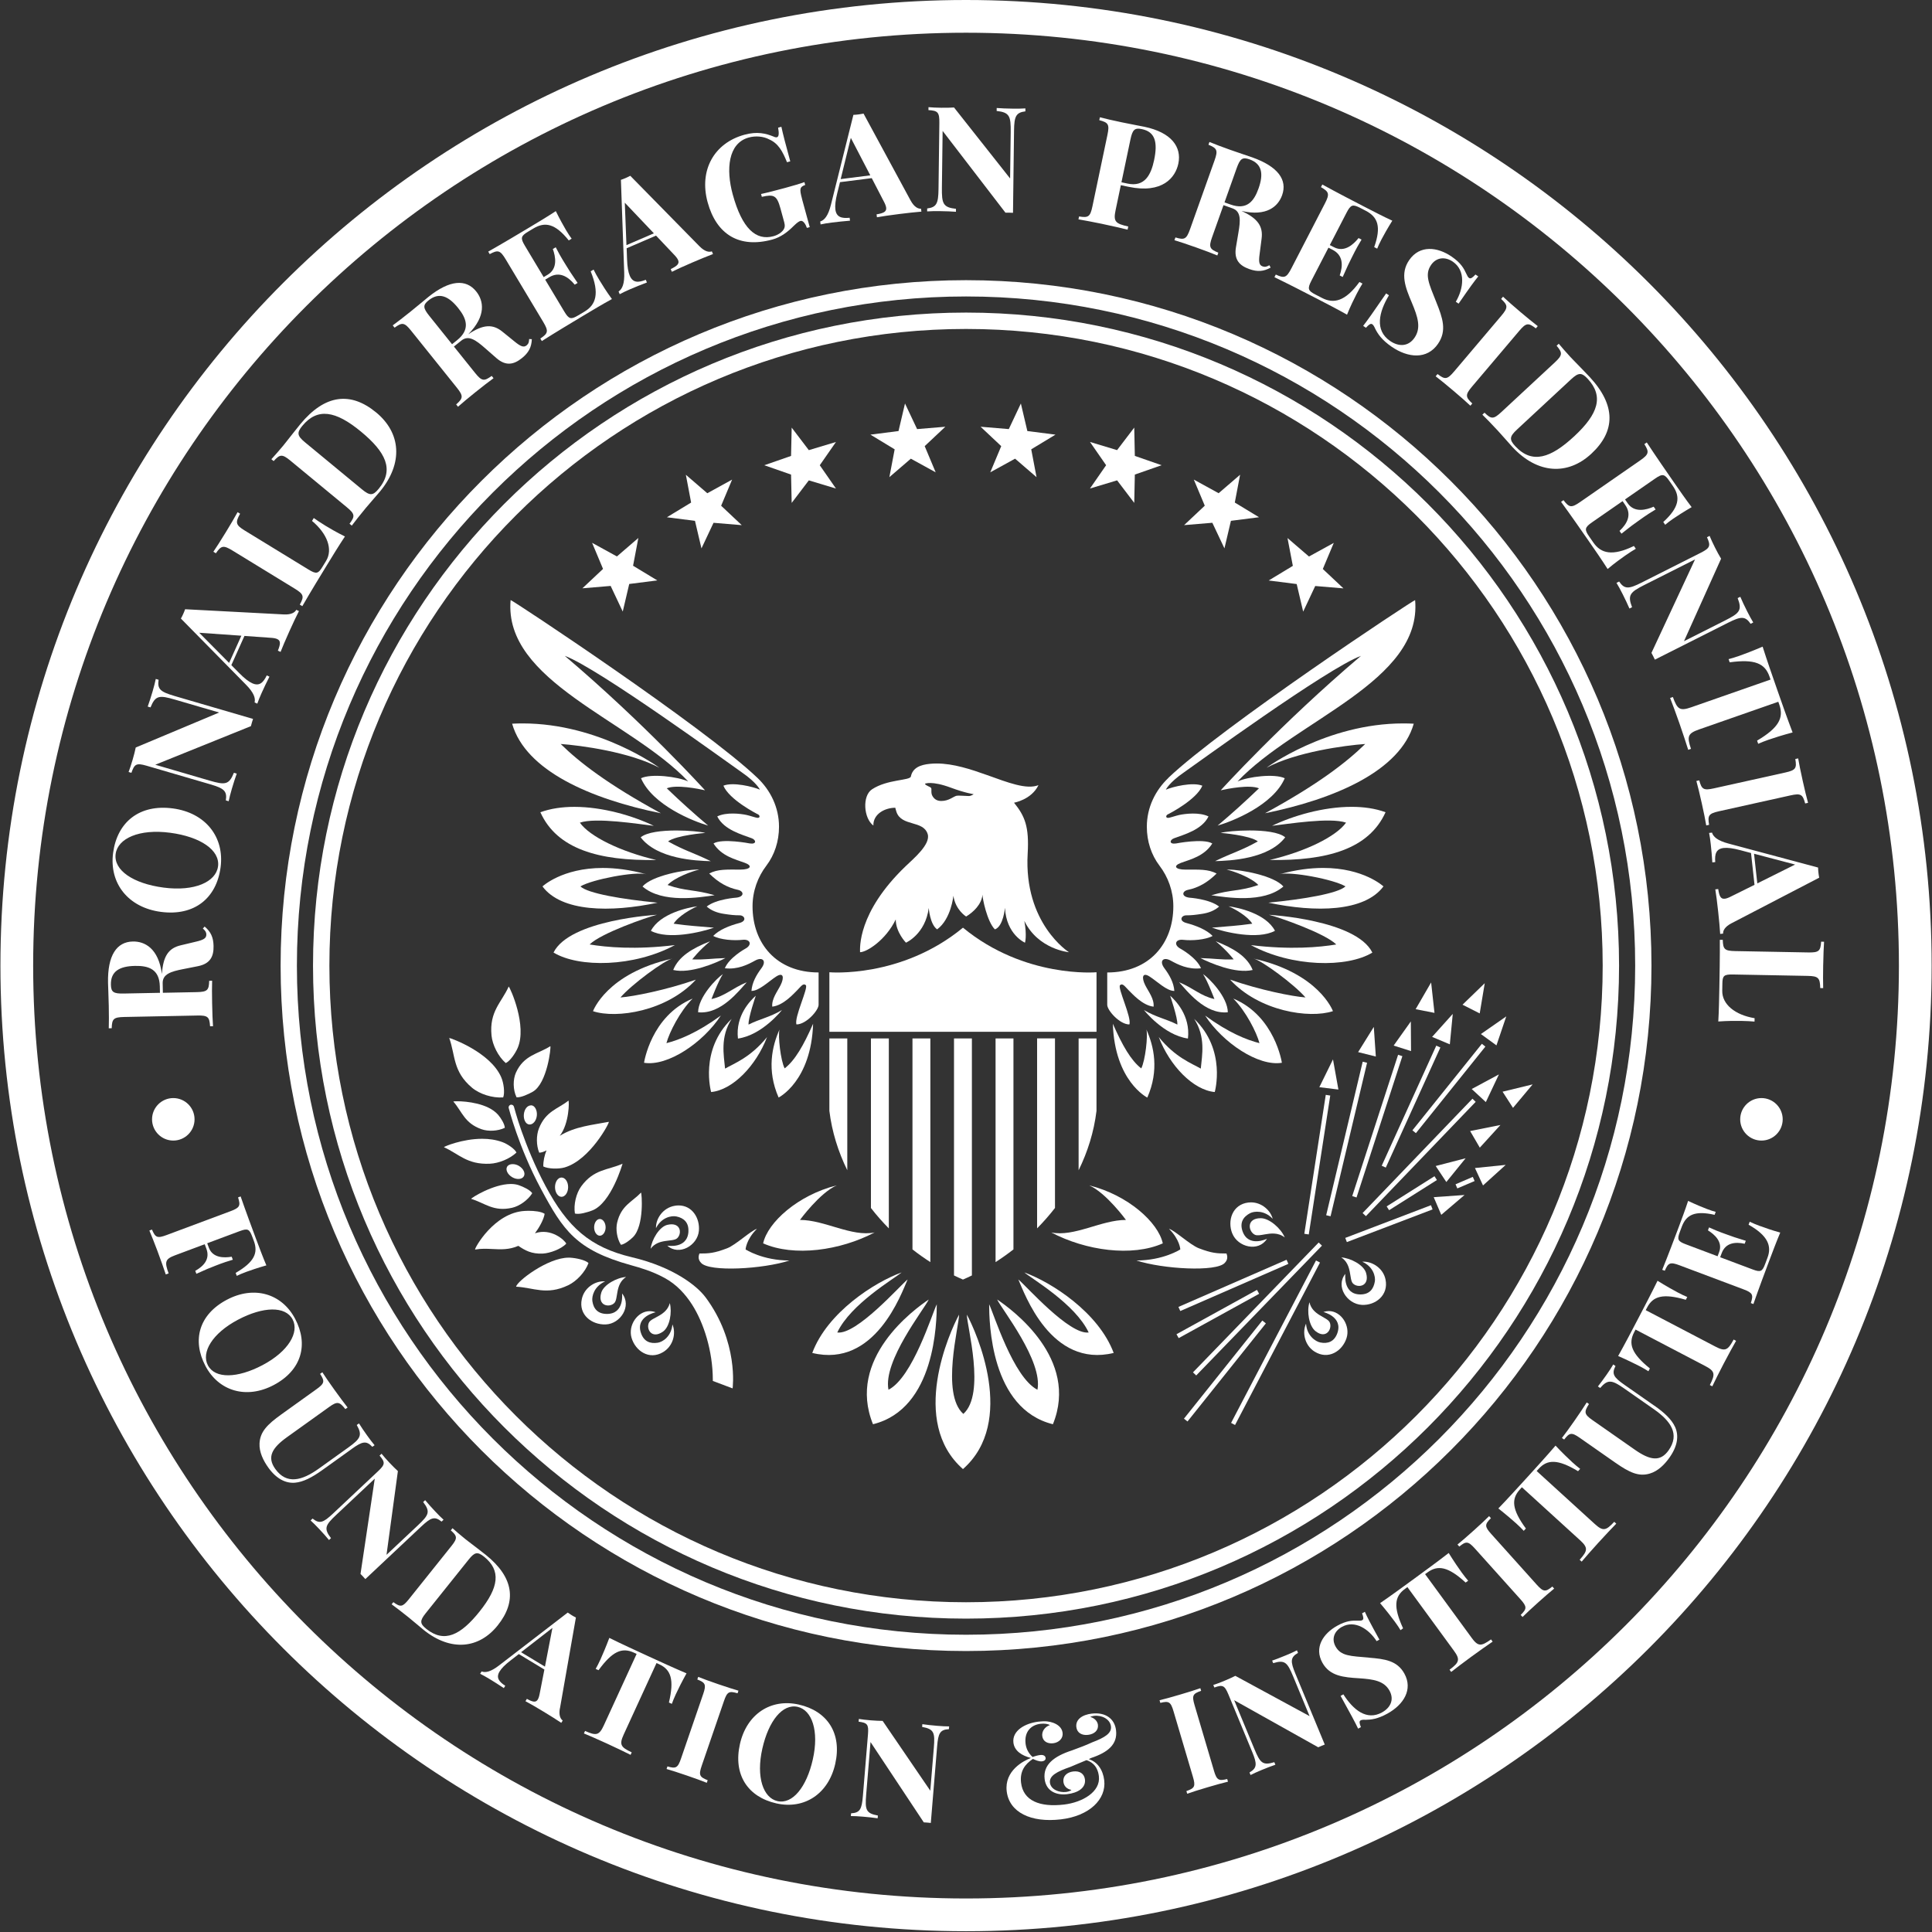 <svg width="781" height="781" viewBox="0 0 781 781" fill="none" xmlns="http://www.w3.org/2000/svg">
<rect x="0" y="0" width="781" height="781" fill="#333333" stroke="none"/>
<path d="M578.522 397.149L572.262 407.959L579.882 409.449L578.522 397.149Z" fill="white"/>
<path d="M463.602 334.209C463.602 340.079 465.402 345.589 468.732 349.959C472.172 354.469 474.312 360.199 474.312 366.369C474.312 381.449 464.582 393.119 447.592 393.119V406.189C447.592 408.439 452.622 414.129 456.542 414.129C457.572 411.379 451.642 399.249 452.772 398.259C453.872 397.289 454.802 398.879 456.272 400.329C457.732 401.739 461.822 406.439 466.332 406.939C466.632 403.779 464.252 400.849 462.952 398.259C461.412 395.179 461.772 392.859 464.732 394.769C467.772 396.719 471.612 400.589 474.722 400.589C474.472 397.219 472.792 394.199 470.712 391.419C468.482 388.449 470.252 386.649 473.272 388.329C476.062 389.869 480.262 392.049 485.492 391.419C483.732 387.119 477.342 383.589 477.342 383.589C474.262 381.999 475.152 379.549 478.302 379.919C481.722 380.319 487.302 379.949 490.192 378.349C487.792 375.899 483.762 374.239 479.612 373.129C476.372 372.269 477.552 370.019 479.512 370.019C481.642 370.019 483.162 369.849 486.012 369.409C488.382 369.039 490.842 368.219 492.822 366.479C488.952 363.399 480.802 362.879 480.802 362.879C477.512 362.489 477.742 360.239 480.262 359.709C484.302 358.859 487.982 356.899 491.812 353.119C488.352 351.309 484.772 351.539 479.262 351.539C475.022 351.539 474.142 350.009 477.362 348.819C481.212 347.399 486.832 346.129 490.062 340.969C486.412 338.799 475.372 340.969 475.372 340.969C472.582 341.379 472.732 339.569 474.592 338.869C478.472 337.409 485.882 335.479 488.532 330.039C484.792 328.219 479.062 328.949 476.702 329.449C475.552 329.689 472.932 330.579 472.332 330.619C471.042 330.709 471.342 329.549 472.032 329.229C472.762 328.889 483.712 323.239 486.042 317.619C482.122 316.039 474.102 318.029 471.292 319.219C471.292 319.219 472.532 316.419 478.592 312.239C483.102 309.129 536.582 270.109 550.172 265.129C517.792 292.579 493.472 319.479 493.472 319.479C496.142 318.859 505.172 317.079 508.932 318.679C503.232 324.149 497.982 328.889 492.212 333.749C498.052 332.059 514.622 325.579 519.352 314.599C515.202 312.639 504.572 313.959 500.262 315.899C523.812 291.039 574.972 275.459 572.052 242.589C571.292 242.589 493.872 293.839 472.262 314.479H472.312C467.082 319.459 463.602 326.349 463.602 334.209Z" fill="white"/>
<path d="M512.832 234.659V234.679L512.862 234.659H512.832Z" fill="white"/>
<path d="M552.632 429.619L550.862 429.189L536.102 491.249L537.872 491.669L552.632 429.619Z" fill="white"/>
<path d="M458.512 203.289L458.752 191.839L469.562 188.059L458.752 184.299L458.512 172.849L451.572 181.959L440.622 178.659L447.142 188.059L440.622 197.469L440.612 197.479L451.582 194.179L458.512 203.289Z" fill="white"/>
<path d="M526.802 247.249L531.672 236.889L543.082 237.849L534.742 230.009L539.172 219.459L529.142 224.969L520.462 217.499L522.622 228.749L512.862 234.659L524.182 236.099L526.802 247.249Z" fill="white"/>
<path d="M328.692 413.839C324.812 422.649 321.392 428.629 317.192 431.889C315.552 428.769 314.432 418.579 315.112 416.189C312.122 422.839 309.862 432.539 314.752 443.669H314.742C314.742 443.669 327.922 437.139 328.692 413.839Z" fill="white"/>
<path d="M572.252 407.959V407.969L572.262 407.959H572.252Z" fill="white"/>
<path d="M606.542 454.779L594.292 457.219L598.202 463.929L606.542 454.779Z" fill="white"/>
<path d="M594.282 457.209V457.219H594.292L594.282 457.209Z" fill="white"/>
<path d="M548.372 484.069L566.902 426.949L565.172 426.389L546.632 483.509H546.642L548.372 484.069Z" fill="white"/>
<path d="M598.642 418.009L604.932 422.589L608.902 410.869L598.642 418.009Z" fill="white"/>
<path d="M586.082 422.169L587.272 409.859L578.922 419.159L586.082 422.169Z" fill="white"/>
<path d="M600.202 397.449L591.222 406.139V406.149L598.162 409.669L600.202 397.449Z" fill="white"/>
<path d="M578.912 419.169L578.922 419.159H578.912V419.169Z" fill="white"/>
<path d="M389.272 517.259C390.482 516.739 391.692 516.169 392.882 515.589V419.779H385.652V515.589C386.862 516.179 388.052 516.739 389.272 517.259Z" fill="white"/>
<path d="M376.092 510.199V419.779H368.862V505.069C371.222 506.909 373.632 508.619 376.092 510.199Z" fill="white"/>
<path d="M335.272 449.069C336.302 457.539 338.852 465.599 342.512 473.069V419.779H335.272V449.069Z" fill="white"/>
<path d="M359.302 496.569V419.789L352.072 419.779V488.329C354.312 491.229 356.742 493.969 359.302 496.569Z" fill="white"/>
<path d="M320.032 203.299L326.962 194.189L337.932 197.489L331.392 188.079V188.069L337.932 178.669L326.962 181.969L320.032 172.859L319.782 184.309L308.962 188.069L319.782 191.849L320.032 203.299Z" fill="white"/>
<path d="M278.222 315.889C273.902 313.949 263.292 312.629 259.122 314.589C263.862 325.569 280.422 332.049 286.262 333.739C280.502 328.879 275.242 324.139 269.542 318.669C273.302 317.069 282.332 318.849 285.002 319.469C285.002 319.469 260.682 292.569 228.302 265.119C241.882 270.099 295.362 309.119 299.882 312.229C305.952 316.409 307.182 319.209 307.182 319.209C304.382 318.019 296.352 316.029 292.432 317.609C294.762 323.229 305.722 328.879 306.452 329.219C307.142 329.539 307.432 330.699 306.152 330.609C305.552 330.569 302.922 329.679 301.772 329.439C299.422 328.939 293.692 328.209 289.942 330.029C292.612 335.469 300.012 337.399 303.882 338.859C305.752 339.569 305.892 341.369 303.112 340.959C303.112 340.959 292.072 338.789 288.432 340.959C291.662 346.119 297.282 347.379 301.132 348.809C304.352 349.999 303.472 351.529 299.232 351.529C293.732 351.529 290.152 351.289 286.692 353.109C290.522 356.889 294.202 358.839 298.242 359.699C300.772 360.229 300.992 362.479 297.692 362.869C297.692 362.869 289.552 363.389 285.682 366.469C287.672 368.219 290.132 369.029 292.492 369.399C295.342 369.839 296.872 370.009 298.992 370.009C300.942 370.009 302.122 372.259 298.892 373.119C294.742 374.219 290.702 375.879 288.312 378.339C291.192 379.939 296.782 380.309 300.202 379.909C303.352 379.549 304.232 381.999 301.162 383.579C301.162 383.579 294.772 387.109 293.012 391.409C298.232 392.039 302.442 389.859 305.222 388.319C308.252 386.639 310.022 388.439 307.792 391.409C305.712 394.189 304.022 397.209 303.772 400.579C306.892 400.579 310.742 396.709 313.762 394.759C316.742 392.849 317.082 395.179 315.542 398.249C314.252 400.839 311.882 403.769 312.182 406.929C316.692 406.429 320.792 401.729 322.242 400.319C323.722 398.869 324.622 397.279 325.742 398.249C326.882 399.229 320.942 411.359 321.972 414.119C325.892 414.119 330.912 408.429 330.912 406.179V393.109C313.942 393.109 304.212 381.439 304.212 366.359C304.212 360.189 306.352 354.459 309.792 349.949C313.112 345.589 314.912 340.069 314.912 334.199C314.912 326.339 311.432 319.449 306.202 314.459C284.592 293.829 207.182 242.579 206.412 242.569C203.492 275.449 254.652 291.029 278.212 315.889H278.222Z" fill="white"/>
<path d="M246.852 236.859L251.742 247.219L254.362 236.069L265.712 234.629L255.922 228.699L255.912 228.719L258.052 217.469L249.382 224.939L239.352 219.429L243.772 229.979L235.432 237.819L246.852 236.859Z" fill="white"/>
<path d="M280.942 210.549L283.562 221.689L288.442 211.339L299.852 212.289L291.512 204.439L291.522 204.429L295.952 193.879L285.922 199.389L277.252 191.919L279.382 203.159L269.592 209.099L280.942 210.549Z" fill="white"/>
<path d="M409.682 505.069V419.779H402.452V510.199C404.912 508.619 407.332 506.899 409.682 505.069Z" fill="white"/>
<path d="M366.102 350.159C346.492 368.979 347.672 383.459 347.672 384.919C350.332 384.919 358.052 380.079 362.102 371.679C362.102 376.889 366.232 381.069 366.232 381.069C366.232 381.069 374.062 377.689 375.442 367.039C375.442 367.039 375.902 373.639 378.832 375.689C384.512 371.509 385.402 362.099 385.402 362.099C386.252 367.899 390.552 370.499 390.552 370.499C393.432 368.749 396.762 365.689 397.182 361.639C397.082 362.939 399.022 372.579 402.182 375.699C405.622 374.489 406.252 366.959 406.252 366.959C406.782 377.829 414.342 381.079 414.342 381.079C414.342 381.079 415.212 378.379 414.082 372.259C419.662 383.789 432.092 384.929 432.092 384.929V384.909C432.092 384.909 413.782 373.329 415.432 345.049C416.062 334.229 414.342 329.939 409.912 324.489C409.912 324.489 416.962 323.289 419.792 317.389C414.962 319.309 407.412 316.319 399.022 313.319C392.462 310.979 385.382 308.639 378.652 308.639C377.742 308.639 376.852 308.679 375.962 308.769C372.092 309.139 368.942 310.329 368.212 313.899C367.862 315.579 358.722 314.969 352.502 319.079C348.482 321.719 349.112 330.799 353.052 333.719C352.952 328.939 357.852 326.529 361.922 326.529C361.922 326.529 362.092 327.339 362.382 328.199C364.432 334.229 373.262 331.469 375.012 337.179C376.282 341.299 369.292 347.089 366.102 350.159ZM373.912 316.819C373.912 316.819 376.562 315.499 384.452 318.439C390.232 320.589 393.582 321.039 393.582 321.039C393.582 321.039 392.652 321.819 391.522 321.789C389.942 321.749 387.462 321.539 386.752 321.669C385.422 321.919 383.672 323.789 380.502 323.789C378.732 323.789 377.652 322.999 376.962 321.819C376.212 320.579 376.682 319.179 376.442 318.619C376.172 317.979 374.062 317.599 373.912 316.819Z" fill="white"/>
<path d="M335.272 417.099H443.262V393.029C443.262 393.029 414.272 395.609 389.272 375.009C364.282 395.609 335.272 393.029 335.272 393.029V417.099Z" fill="white"/>
<path d="M359.522 192.889L368.202 185.419L378.232 190.929V190.909L373.802 180.349L382.142 172.509L370.732 173.459L365.842 163.109L363.222 174.249L351.872 175.699L361.662 181.639L359.522 192.889Z" fill="white"/>
<path d="M443.252 449.079V419.789H436.022V473.079C439.692 465.609 442.222 457.539 443.252 449.079Z" fill="white"/>
<path d="M400.322 190.909L400.312 190.929L410.342 185.419L419.012 192.889L416.872 181.639L426.672 175.699L415.302 174.249L412.682 163.109L407.802 173.459L396.402 172.509L404.742 180.349L400.322 190.909Z" fill="white"/>
<path d="M482.252 554.769L483.562 556.019L534.392 503.549L533.072 502.279L482.262 554.759L482.252 554.769Z" fill="white"/>
<path d="M419.242 496.559C421.802 493.959 424.212 491.219 426.472 488.319V419.769H419.242V496.559Z" fill="white"/>
<path d="M494.972 221.679L497.592 210.539L508.952 209.089L499.162 203.149L501.302 191.909L492.622 199.379L482.592 193.869L487.022 204.419L478.682 212.269L478.672 212.279L490.082 211.329L494.972 221.679Z" fill="white"/>
<path d="M519.542 338.479C517.042 336.369 510.902 335.709 505.122 335.709C500.092 335.709 495.322 336.199 493.422 336.689C493.422 336.689 505.242 337.639 508.482 340.129C501.572 343.979 498.752 344.449 491.192 348.109C497.212 347.959 512.832 347.269 519.542 338.479Z" fill="white"/>
<path d="M518.802 358.359C514.992 353.949 501.572 351.529 496.612 351.529C496.342 351.529 496.102 351.529 495.882 351.559H495.872C498.582 352.079 505.872 354.759 508.682 357.759C501.182 360.369 497.772 359.499 489.652 361.899C495.662 362.739 510.752 365.309 518.802 358.359Z" fill="white"/>
<path d="M515.402 376.279C511.742 369.239 500.352 366.839 496.632 366.359C498.922 367.329 504.292 370.269 506.222 373.399C499.082 374.379 497.542 374.309 489.922 374.999C495.082 376.819 508.382 380.019 515.402 376.279Z" fill="white"/>
<path d="M594.922 440.229H594.932L594.922 440.219V440.229Z" fill="white"/>
<path d="M570.962 456.929L572.372 458.069L600.452 423.089L599.042 421.949L570.962 456.929Z" fill="white"/>
<path d="M605.932 434.319L594.932 440.229L600.642 445.509L605.932 434.319Z" fill="white"/>
<path d="M595.232 444.149L550.822 490.369L552.162 491.619L596.542 445.409L595.232 444.149Z" fill="white"/>
<path d="M560.552 487.679L561.532 489.219L580.862 477.019L579.882 475.479L560.552 487.679Z" fill="white"/>
<path d="M535.932 442.589L527.262 498.749L529.062 499.019L537.742 442.869L535.932 442.589Z" fill="white"/>
<path d="M592.472 468.219L580.372 471.349L584.672 477.819L592.472 468.219Z" fill="white"/>
<path d="M496.342 409.199C496.242 402.989 488.912 395.539 486.322 393.759C488.222 396.679 490.922 403.859 490.922 403.859C485.462 402.669 482.402 399.429 476.652 397.059C479.662 400.289 487.062 410.199 496.342 409.199Z" fill="white"/>
<path d="M485.282 387.299C489.032 389.229 499.422 393.749 506.382 392.109C504.192 386.639 498.622 383.319 491.462 380.499C496.192 384.419 498.692 387.829 498.692 387.829C493.272 388.019 491.152 387.459 485.282 387.299Z" fill="white"/>
<path d="M449.862 413.849C450.612 437.149 463.792 443.689 463.792 443.689C468.692 432.559 466.432 422.859 463.432 416.209H463.422C464.112 418.589 462.972 428.769 461.342 431.899C457.162 428.639 453.742 422.659 449.862 413.849Z" fill="white"/>
<path d="M473.022 402.509C473.022 402.509 476.112 411.479 475.942 414.179C471.252 411.809 467.472 411.289 462.432 408.299C462.432 408.299 470.412 418.439 480.222 419.819C481.282 410.479 475.102 404.379 473.022 402.509Z" fill="white"/>
<path d="M558.552 471.239H558.542L560.202 471.989L582.262 423.439L580.612 422.689L558.552 471.239Z" fill="white"/>
<path d="M556.172 427.099L555.352 415.119L549.012 425.309L556.172 427.099Z" fill="white"/>
<path d="M491.052 441.449C491.052 441.449 495.912 424.449 482.742 411.869C487.472 419.269 485.922 426.499 485.412 431.979C481.642 429.809 475.202 427.539 468.422 419.219C472.852 430.809 482.292 440.619 491.042 441.449H491.052Z" fill="white"/>
<path d="M559.252 358.319H559.242C559.242 358.319 551.332 350.859 534.892 350.859C529.832 350.859 523.972 351.559 517.272 353.399C521.712 352.169 539.222 355.479 543.892 358.319C540.942 361.149 527.062 363.509 512.722 364.899C531.842 368.939 551.602 368.619 559.252 358.319Z" fill="white"/>
<path d="M560.092 328.339C555.912 326.799 551.212 326.159 546.372 326.159C534.962 326.159 522.702 329.739 514.222 333.829C520.372 333.119 537.712 330.309 544.132 332.549C540.182 338.109 527.832 344.219 513.262 347.639C536.492 348.009 553.372 343.229 560.102 328.339H560.092Z" fill="white"/>
<path d="M476.372 528.319L477.122 529.979L520.812 510.909L520.082 509.249L476.372 528.319Z" fill="white"/>
<path d="M518.192 429.619C518.192 429.619 515.412 410.739 498.562 403.669H498.552C503.642 408.759 508.012 417.399 509.132 421.689C503.972 420.379 496.712 417.509 487.172 410.549C494.312 421.489 508.622 431.189 518.192 429.619Z" fill="white"/>
<path d="M498.132 498.589C500.362 504.189 508.772 506.249 512.172 500.769C512.172 500.769 504.652 504.439 502.292 497.729C501.102 494.299 502.482 491.919 505.332 490.429C507.022 489.549 511.152 489.159 514.482 492.699C513.632 489.359 510.112 486.049 505.692 486.049C505.342 486.049 505.002 486.069 504.652 486.109C498.152 486.889 496.082 493.449 498.122 498.599H498.132V498.589Z" fill="white"/>
<path d="M541.042 440.439L538.852 428.259L533.332 439.489H533.342L541.042 440.439Z" fill="white"/>
<path d="M563.362 422.679L563.372 422.669H563.362V422.679Z" fill="white"/>
<path d="M519.352 500.229C517.832 496.579 513.142 492.449 509.652 492.449C503.662 492.449 504.622 497.899 507.292 499.149C508.202 499.579 509.582 499.289 511.192 499.009H511.182C513.642 498.579 516.662 498.129 519.352 500.229Z" fill="white"/>
<path d="M570.402 424.899L570.322 412.909L563.372 422.669L570.402 424.899Z" fill="white"/>
<path d="M511.982 310.359C523.942 303.989 543.692 301.319 551.882 300.749C544.462 308.039 532.852 317.069 511.362 328.759C539.792 322.969 566.042 311.579 571.502 292.549C570.052 292.469 568.622 292.439 567.222 292.439C536.162 292.439 511.982 310.359 511.982 310.359Z" fill="white"/>
<path d="M554.762 385.069C548.192 371.779 512.952 369.799 512.952 369.799C516.992 370.789 535.622 377.269 540.182 381.799C533.392 382.919 521.722 384.009 505.682 382.059C522.282 390.999 544.542 391.289 554.772 385.079H554.762V385.069Z" fill="white"/>
<path d="M538.832 408.749C538.762 408.559 533.152 393.389 506.752 387.509C509.982 388.209 523.212 397.949 527.732 403.209C522.342 402.799 509.352 400.219 497.252 396.009C508.942 408.779 529.292 411.899 538.832 408.749Z" fill="white"/>
<path d="M529.342 526.429C528.202 530.099 529.112 535.969 531.762 538.089C536.162 541.589 538.692 537.069 537.522 534.549C536.532 532.389 530.492 531.699 529.342 526.429Z" fill="white"/>
<path d="M366.902 517.209C363.832 519.679 346.292 539.679 338.462 538.649C343.892 527.109 361.522 516.879 364.462 514.379C353.552 518.329 334.482 530.499 328.352 546.919C353.742 553.099 364.372 522.919 366.902 517.209Z" fill="white"/>
<path d="M353.582 498.199C353.582 498.199 353.562 498.199 353.552 498.209C353.552 498.209 353.572 498.209 353.582 498.209V498.199Z" fill="white"/>
<path d="M285.082 524.269C281.882 519.989 272.492 512.269 255.472 508.239C238.462 504.219 229.462 496.129 220.552 479.499C216.102 471.169 212.932 463.129 210.822 457.199C209.762 454.219 209.012 451.759 208.522 450.069C208.172 448.859 207.932 448.019 207.762 447.399C207.612 446.879 207.192 446.569 206.702 446.569C206.612 446.569 206.522 446.569 206.442 446.589C205.852 446.729 205.472 447.349 205.652 447.949C205.672 447.989 209.612 463.689 218.642 480.539C227.672 497.379 232.872 505.279 255.012 511.429C258.862 512.499 263.582 513.849 268.572 516.549C273.612 519.269 277.132 523.289 279.732 527.329C284.492 534.739 288.132 546.169 288.152 557.739V558.239L296.152 561.249C296.152 561.249 298.722 542.479 285.102 524.269H285.082Z" fill="white"/>
<path d="M305.972 496.759C303.732 497.329 297.422 503.269 293.942 504.609C288.712 506.599 286.582 506.729 282.732 506.729C281.872 508.899 283.022 510.059 283.392 510.489C286.632 514.279 308.532 513.029 319.142 509.549C308.262 509.549 301.402 505.079 301.402 505.079C301.402 505.079 301.562 501.159 305.972 496.759Z" fill="white"/>
<path d="M323.382 493.149C323.382 493.149 331.392 482.179 338.232 479.179C322.492 483.119 310.332 494.179 308.492 502.619C320.942 508.139 339.592 505.559 353.552 498.209C344.292 500.119 333.372 493.149 323.382 493.149Z" fill="white"/>
<path d="M403.092 525.319C404.862 529.139 421.652 550.149 419.382 561.799C409.582 556.799 401.732 531.019 399.852 527.249C399.882 534.259 400.322 569.499 425.632 575.739C436.412 549.249 409.062 529.329 403.092 525.319Z" fill="white"/>
<path d="M389.422 571.569C380.252 563.409 387.752 535.839 387.692 531.439C383.912 538.379 367.482 574.709 389.272 593.869C411.042 574.709 394.632 538.379 390.852 531.439C390.792 535.839 398.582 563.409 389.422 571.569Z" fill="white"/>
<path d="M414.092 514.379C417.022 516.879 434.662 527.109 440.092 538.649C432.262 539.689 414.712 519.679 411.652 517.209C414.182 522.919 424.812 553.099 450.202 546.919C444.062 530.499 424.992 518.329 414.102 514.379H414.092Z" fill="white"/>
<path d="M359.162 561.799C356.872 550.149 373.682 529.139 375.442 525.319C369.472 529.329 342.122 549.249 352.902 575.739C378.212 569.499 378.642 534.259 378.692 527.249C376.792 531.019 368.962 556.799 359.162 561.799Z" fill="white"/>
<path d="M219.462 506.749C222.272 506.599 226.922 504.939 228.902 502.729C228.342 501.419 222.862 496.279 216.252 498.549C217.842 496.419 219.782 493.119 220.172 490.679C218.802 489.749 216.002 489.459 213.662 489.459C213.112 489.459 212.602 489.479 212.142 489.509C199.662 490.179 191.652 504.869 192.052 505.129C194.522 504.679 196.802 504.799 199.092 504.909C202.452 505.079 205.772 505.259 209.542 503.629C212.132 505.399 214.832 506.989 219.462 506.749Z" fill="white"/>
<path d="M230.462 508.409C230.242 508.399 230.052 508.399 229.832 508.399C221.442 508.399 208.862 517.999 208.642 520.139C215.742 520.499 220.912 523.749 229.682 519.559C233.112 517.919 236.562 514.209 237.902 510.579C236.522 509.289 232.872 508.549 230.462 508.409Z" fill="white"/>
<path d="M270.762 526.769C269.412 531.949 263.432 532.499 262.352 534.619C261.092 537.109 263.342 541.519 267.972 538.319C270.782 536.379 271.742 530.439 270.762 526.769Z" fill="white"/>
<path d="M207.012 488.239C210.032 487.559 213.452 485.099 215.152 482.349C214.272 481.009 211.532 479.739 209.732 479.109C208.742 478.769 207.652 478.619 206.502 478.619C199.422 478.619 190.342 484.309 190.472 484.639C195.962 486.279 199.452 489.959 207.012 488.239Z" fill="white"/>
<path d="M265.892 542.789C262.792 543.259 260.312 542.329 259.122 538.909C256.772 532.129 265.062 530.479 265.062 530.479C264.232 530.169 263.432 530.029 262.632 530.029C257.672 530.029 253.842 535.779 255.292 540.769C256.832 546.089 262.432 549.949 268.042 546.589C272.292 544.049 273.312 538.839 271.822 535.389C271.362 540.309 267.872 542.489 265.892 542.789Z" fill="white"/>
<path d="M245.342 531.149C241.702 531.149 239.912 529.099 239.462 525.969C239.172 524.029 240.142 520.009 244.622 517.999C244.402 517.979 244.182 517.969 243.962 517.969C240.382 517.969 236.162 520.589 235.192 525.139C233.812 531.539 239.262 535.589 244.822 535.399C250.802 535.199 255.512 527.909 251.462 522.869C251.462 522.869 252.492 531.149 245.342 531.149Z" fill="white"/>
<path d="M243.072 522.509C241.392 527.959 246.402 528.729 248.342 526.729C250.022 524.989 248.572 519.159 253.092 516.209C249.312 516.459 244.052 519.339 243.072 522.509Z" fill="white"/>
<path d="M537.162 529.989C536.442 529.989 535.702 530.119 534.952 530.369C534.952 530.369 543.042 532.269 540.582 539.009C539.332 542.389 536.732 543.309 533.682 542.679C531.762 542.289 528.282 539.939 527.962 535.079C526.382 538.439 527.262 543.739 531.362 546.349C536.942 549.879 542.622 546.189 544.322 540.949C545.962 535.909 542.192 529.989 537.152 529.989H537.162Z" fill="white"/>
<path d="M543.812 500.419L544.462 502.109L579.112 488.899L578.462 487.199L543.812 500.419Z" fill="white"/>
<path d="M546.912 518.819C548.842 520.819 553.782 520.049 552.242 514.619C551.322 511.329 545.942 508.569 542.212 508.299C546.682 511.229 545.272 517.109 546.912 518.819Z" fill="white"/>
<path d="M579.572 483.949L582.622 491.089L592.032 483.069L579.572 483.949Z" fill="white"/>
<path d="M588.402 478.739H588.392L589.112 480.409L596.102 477.429L595.372 475.749L588.402 478.739Z" fill="white"/>
<path d="M607.422 441.309L607.412 441.319L611.622 447.849L619.562 438.359L607.422 441.309Z" fill="white"/>
<path d="M599.502 479.209L608.672 470.899L596.242 472.169L599.502 479.209Z" fill="white"/>
<path d="M497.652 575.209L497.662 575.199H497.652V575.209Z" fill="white"/>
<path d="M508.122 521.429L475.592 539.349L476.472 540.929L509.002 523.009L508.122 521.429Z" fill="white"/>
<path d="M495.142 510.479C495.512 510.049 496.662 508.889 495.802 506.719C491.952 506.719 489.822 506.599 484.592 504.589C481.102 503.249 474.802 497.319 472.562 496.739C476.972 501.149 477.132 505.069 477.132 505.069C477.132 505.069 470.282 509.539 459.392 509.539C469.982 513.019 491.892 514.269 495.142 510.479Z" fill="white"/>
<path d="M551.262 510.019C551.062 510.019 550.872 510.019 550.692 510.049C555.132 512.019 556.082 516.039 555.782 517.989C555.262 521.139 553.572 523.269 549.932 523.269C542.772 523.269 543.852 514.949 543.852 514.949C539.782 519.939 544.482 527.149 550.512 527.489H550.492C555.982 527.789 561.432 523.589 560.082 517.199C559.132 512.659 554.832 510.019 551.262 510.019Z" fill="white"/>
<path d="M510.282 533.829L478.602 573.489L480.042 574.619L511.722 534.969L510.282 533.829Z" fill="white"/>
<path d="M204.982 471.669C204.282 472.919 205.222 474.799 207.062 475.889H207.072C208.932 476.979 211.082 476.779 211.782 475.469C212.472 474.189 211.552 472.349 209.672 471.249C208.862 470.779 207.982 470.589 207.212 470.589C206.222 470.589 205.392 470.949 204.982 471.669Z" fill="white"/>
<path d="M533.602 510.379L531.992 509.539L497.662 575.199L499.262 576.049L533.602 510.379Z" fill="white"/>
<path d="M470.052 502.619C468.212 494.179 456.052 483.119 440.302 479.179C447.142 482.169 455.162 493.149 455.162 493.149C445.142 493.149 434.232 500.139 424.962 498.209C438.922 505.569 457.592 508.149 470.052 502.629V502.619Z" fill="white"/>
<path d="M263.012 504.829C263.012 504.829 263.012 504.809 263.012 504.799C263.012 504.799 263.012 504.809 263.002 504.819H263.012V504.829Z" fill="white"/>
<path d="M214.722 446.829C213.172 446.829 211.982 448.369 211.772 450.419C211.552 452.549 212.512 454.469 213.962 454.569H213.972C215.422 454.689 216.782 453.129 217.012 450.999C217.242 448.869 216.192 446.829 214.722 446.829Z" fill="white"/>
<path d="M222.462 422.919C217.412 426.119 211.792 426.499 208.572 433.579C207.322 436.339 207.322 440.509 208.812 443.579C210.602 443.719 213.522 442.359 215.312 441.359C221.262 438.029 222.842 423.019 222.462 422.919Z" fill="white"/>
<path d="M273.422 335.719C267.632 335.719 261.492 336.379 258.992 338.489C265.702 347.279 281.322 347.969 287.342 348.129C279.792 344.459 276.972 343.989 270.062 340.139C273.312 337.649 285.122 336.699 285.122 336.699C283.222 336.209 278.452 335.719 273.422 335.719Z" fill="white"/>
<path d="M281.932 351.529C276.972 351.529 263.552 353.939 259.732 358.359C267.782 365.319 282.872 362.739 288.882 361.899C280.772 359.499 277.362 360.369 269.862 357.759C272.662 354.759 279.952 352.079 282.662 351.559C282.442 351.539 282.202 351.529 281.932 351.529Z" fill="white"/>
<path d="M282.202 409.209V409.199H282.192L282.202 409.209Z" fill="white"/>
<path d="M281.902 366.359C278.182 366.839 266.792 369.239 263.122 376.289C270.132 380.019 283.452 376.829 288.602 375.009C280.982 374.309 279.452 374.369 272.312 373.399C274.232 370.269 279.612 367.329 281.902 366.359Z" fill="white"/>
<path d="M287.062 380.499C279.902 383.319 274.322 386.639 272.142 392.109H272.152C279.112 393.749 289.492 389.219 293.252 387.299C287.392 387.459 285.252 388.019 279.832 387.829C279.832 387.829 282.342 384.419 287.062 380.499Z" fill="white"/>
<path d="M291.372 410.549C281.822 417.509 274.562 420.379 269.402 421.689C270.522 417.409 274.892 408.759 279.992 403.669C263.122 410.729 260.352 429.619 260.352 429.619C269.932 431.189 284.232 421.489 291.382 410.549H291.372Z" fill="white"/>
<path d="M271.472 494.919C270.982 494.919 270.422 494.989 269.802 495.129C266.532 495.879 263.462 501.089 263.012 504.799C266.122 500.529 271.912 502.169 273.712 500.579C275.542 498.949 275.392 494.919 271.472 494.919Z" fill="white"/>
<path d="M224.362 479.889C224.362 481.999 225.542 483.809 226.992 483.809C228.442 483.809 229.662 482.059 229.662 479.889C229.662 477.719 228.472 476.009 226.992 476.009C225.512 476.009 224.362 477.779 224.362 479.889Z" fill="white"/>
<path d="M282.522 497.549C282.972 492.429 279.832 487.289 274.322 487.289C273.832 487.289 273.312 487.339 272.772 487.429C267.912 488.249 265.052 492.719 265.182 496.459C267.382 492.099 271.432 491.339 273.402 491.739C276.462 492.349 278.492 494.239 278.282 497.839H278.302C277.892 505.019 269.742 503.539 269.742 503.539C274.482 507.819 281.992 503.509 282.522 497.549Z" fill="white"/>
<path d="M234.932 479.609C232.902 482.399 231.822 486.989 232.402 490.559C234.102 491.059 237.392 490.089 239.392 489.329C247.102 486.379 251.662 470.419 251.662 470.419C245.782 473.069 240.082 472.509 234.932 479.609Z" fill="white"/>
<path d="M246.112 453.489C239.702 454.729 232.432 455.329 226.282 459.149C230.182 454.139 230.132 444.929 229.782 444.929C225.442 448.369 220.662 449.099 217.852 456.169C216.752 458.979 216.752 462.999 217.972 465.959C218.792 465.969 219.892 465.589 220.922 465.029C220.072 467.109 219.582 469.429 219.632 471.539C221.622 472.529 225.782 472.639 228.242 471.929C238.492 468.959 246.532 453.699 246.112 453.489Z" fill="white"/>
<path d="M240.172 496.169C240.172 498.049 241.242 499.529 242.482 499.529C243.722 499.529 244.822 498.019 244.822 496.169C244.822 494.319 243.752 492.769 242.482 492.769C241.212 492.769 240.172 494.289 240.172 496.169Z" fill="white"/>
<path d="M310.082 419.219V419.239C310.082 419.239 310.092 419.229 310.102 419.219H310.082Z" fill="white"/>
<path d="M316.092 408.309C311.062 411.299 307.282 411.819 302.592 414.189C302.422 411.489 305.522 402.519 305.522 402.519C303.432 404.389 297.242 410.479 298.312 419.829C308.132 418.459 316.092 408.309 316.092 408.309Z" fill="white"/>
<path d="M282.202 409.199C291.482 410.179 298.882 400.289 301.892 397.059C296.132 399.429 293.082 402.659 287.612 403.859C287.612 403.859 290.322 396.679 292.222 393.769C289.632 395.539 282.312 402.989 282.202 409.199Z" fill="white"/>
<path d="M310.072 419.239C303.312 427.539 296.882 429.809 293.102 431.979C292.602 426.499 291.052 419.269 295.772 411.869C282.612 424.449 287.472 441.449 287.472 441.449C296.202 440.619 305.652 430.819 310.072 419.239Z" fill="white"/>
<path d="M198.692 418.589C199.062 422.429 201.432 427.129 204.452 429.739C206.212 428.909 208.322 425.799 209.252 423.659C213.162 414.689 206.332 399.489 205.642 398.799C202.762 405.229 197.742 408.819 198.692 418.579V418.589Z" fill="white"/>
<path d="M184.882 445.179H184.872C183.892 445.179 183.282 445.219 183.272 445.299C186.842 449.409 187.742 454.039 194.642 456.479C197.392 457.449 201.242 457.259 204.062 455.919C204.032 454.429 202.522 451.979 201.342 450.629C197.302 446.009 188.492 445.179 184.882 445.179Z" fill="white"/>
<path d="M190.782 439.679C193.882 442.299 199.102 443.949 203.412 443.619C204.142 441.709 203.622 437.779 202.612 435.459C198.212 425.329 182.212 419.629 181.592 419.589C184.132 426.659 182.982 433.099 190.782 439.679Z" fill="white"/>
<path d="M198.042 470.429C201.712 470.259 206.182 468.389 208.772 465.909C208.052 464.389 205.162 462.449 203.082 461.689C200.472 460.729 197.682 460.349 194.942 460.349C186.862 460.349 179.352 463.539 179.452 463.749C185.502 466.459 188.782 470.849 198.042 470.429Z" fill="white"/>
<path d="M272.852 382.039C272.852 382.039 272.832 382.039 272.832 382.049H272.852V382.039Z" fill="white"/>
<path d="M281.292 396.029C269.192 400.229 256.202 402.809 250.812 403.219C255.342 397.949 268.562 388.219 271.792 387.519C245.212 393.439 239.722 408.769 239.722 408.769C249.262 411.919 269.612 408.789 281.302 396.029H281.292Z" fill="white"/>
<path d="M264.312 333.839C255.842 329.749 243.582 326.169 232.172 326.169C227.332 326.169 222.632 326.819 218.442 328.349C225.162 343.239 242.052 348.029 265.282 347.649C250.712 344.219 238.352 338.119 234.412 332.559C240.832 330.329 258.162 333.129 264.312 333.839Z" fill="white"/>
<path d="M265.812 364.909C251.462 363.519 237.592 361.159 234.632 358.329C239.312 355.499 256.822 352.179 261.252 353.409C254.562 351.559 248.692 350.869 243.642 350.869C227.202 350.869 219.292 358.329 219.292 358.329C226.942 368.639 246.702 368.949 265.812 364.909Z" fill="white"/>
<path d="M255.862 500.129C260.532 495.519 259.422 482.109 259.132 482.109H259.122C255.512 485.909 251.122 487.259 249.482 494.219C248.842 496.919 249.392 500.699 251.002 503.199C252.422 503.039 254.612 501.349 255.862 500.129Z" fill="white"/>
<path d="M266.542 310.359C266.542 310.359 242.372 292.439 211.302 292.439C209.892 292.439 208.472 292.469 207.022 292.549C212.482 311.569 238.732 322.969 267.152 328.759H267.162C245.672 317.069 234.062 308.039 226.652 300.749C234.842 301.329 254.592 303.999 266.542 310.359Z" fill="white"/>
<path d="M272.832 382.049C256.812 383.999 245.142 382.919 238.352 381.789C242.912 377.259 261.542 370.779 265.582 369.789C265.582 369.789 230.332 371.769 223.762 385.059C233.982 391.269 256.232 390.979 272.832 382.049Z" fill="white"/>
<path d="M212.88 139.62C211.72 140.55 210.51 140.1 208 138.05L203.12 134.1C199.21 130.9 195.3 131.09 189.29 135.13L189.27 135.15C196.66 127.69 195.52 121.56 192.49 117.8C188.39 112.7 181.79 113.11 173.15 120.05C171.97 121 168.96 123.56 165.92 126C163.31 128.09 160.39 130.36 158.76 131.53L159.51 132.46C162.54 130.25 163.47 130.29 166.18 133.67L184.67 156.71C187.38 160.09 187.24 160.98 184.4 163.49L185.15 164.42C186.64 163.07 189.4 160.79 192.37 158.4C194.95 156.33 197.76 154.15 199.51 152.89L198.76 151.96C195.7 154.19 194.78 154.15 192.06 150.77L183.49 140.09L186.51 137.67C189.41 135.34 192.34 137.46 196.14 140.79L200.67 144.76C204.49 148.07 207.66 147.43 210.99 144.76C213.71 142.58 214.87 140.34 214.99 137.11L213.9 137.05C213.87 138.22 213.67 138.98 212.88 139.62ZM184.74 137.55L182.74 139.15L173.57 127.72C171 124.52 170.86 123.33 173.25 121.42C177.47 118.03 181.29 119.63 185.2 124.51C188.62 128.77 190.23 133.15 184.74 137.55Z" fill="white"/>
<path d="M131.21 212.29C129.48 211.23 127.94 210.22 126.84 209.41L126.13 210.58C132.29 215.72 134.67 222.08 131.8 226.77L130.28 229.25C128.64 231.92 127.87 232.17 124.7 230.23L98.91 214.45C95.21 212.19 95.1 211.2 97.06 207.66L96.04 207.04C94.98 208.99 93.11 212.17 91.3 215.12C89.31 218.37 87.4 221.39 86.25 223.04L87.27 223.66C89.38 220.56 90.27 220.28 93.96 222.54L119.15 237.96C122.84 240.22 123.01 241.11 121.19 244.42L122.21 245.04C125.44 239.42 130.1 231.81 132.18 228.41C134.27 224.99 137.18 220.23 139.44 216.87C136.08 215.22 132.78 213.27 131.19 212.3H131.21V212.29Z" fill="white"/>
<path d="M114.75 248.38L74.83 246.28C74.62 246.89 74.35 247.57 74.06 248.2C73.76 248.86 73.45 249.49 73.13 250.05L99.34 276.68C102.65 280.02 103.34 282.24 102.92 283.96L104.01 284.45C104.39 283.32 105.01 281.81 105.72 280.22C106.73 277.97 107.7 275.95 108.92 273.53L107.83 273.04C106.42 275.97 104.84 277.5 101.98 276.21C100.55 275.57 98.81 274.24 96.63 272.02L93.52 268.87L98.82 257.07L109.2 257.81C110.48 257.87 111.42 258.04 112.06 258.33C113.55 259 113.39 260.4 112.33 263.04L113.42 263.53C114.13 261.69 115.47 258.56 116.98 255.19C118.32 252.22 119.77 249.12 120.85 247.02L119.76 246.52C119.24 247.53 117.8 248.54 114.75 248.38ZM92.62 267.98L80.54 255.79L97.57 256.98L92.62 267.98Z" fill="white"/>
<path d="M690.89 333.42C690.25 329.69 690.69 328.88 694.92 327.94L723.76 321.54C727.99 320.6 728.73 321.12 729.73 324.8L730.89 324.54C730.31 322.47 729.49 319.02 728.77 315.78C727.94 312.06 727.22 308.55 726.9 306.57L725.74 306.83C726.38 310.53 725.94 311.34 721.71 312.28L692.87 318.68C688.64 319.62 687.9 319.1 686.91 315.45L685.75 315.71C686.3 317.64 687.13 321.12 687.96 324.84C688.68 328.08 689.39 331.55 689.74 333.68L690.91 333.42H690.89Z" fill="white"/>
<path d="M152.06 166.73H152.05C141.8 158.26 131.4 159.35 121.42 171.44C119.9 173.28 117.36 176.54 115.59 178.77C115.2 179.24 114.82 179.75 114.43 180.22C112.65 182.37 110.8 184.43 109.7 185.63L110.62 186.39C113.14 183.61 114.06 183.46 117.4 186.22L140.18 205.03C143.52 207.79 143.57 208.69 141.29 211.72L142.21 212.48C143.4 210.86 145.67 208.02 147.91 205.31C149.61 203.25 152.4 200.15 153.58 198.72C163.12 187.18 162.06 174.99 152.06 166.73ZM153.09 197.59C150.74 200.45 149.5 200.44 146.29 197.79L123.33 178.83C120.17 176.22 119.88 174.97 122.2 172.16C128.31 164.76 135.64 165.98 145.93 174.48C155.93 182.74 159.48 189.86 153.09 197.59Z" fill="white"/>
<path d="M70.39 281.29C64.86 279.67 63.54 278.59 64.11 274.79L62.97 274.46C62.73 275.7 62.21 277.69 61.69 279.48C61.08 281.55 60.25 284.18 59.71 285.63L60.85 285.96C62.82 281.06 64.42 280.98 70.7 282.81L88.59 288.03L54.87 302.17C54.6 303.55 54.13 305.35 53.6 307.16C53.08 308.95 52.44 310.91 51.98 312.08L53.12 312.41C54.35 308.83 55.13 308.34 59.29 309.55L85.02 317.06C90.55 318.68 91.86 319.76 91.3 323.56L92.44 323.89C92.68 322.66 93.2 320.67 93.72 318.88C94.33 316.82 95.16 314.19 95.7 312.74L94.55 312.4C92.58 317.3 90.98 317.38 84.7 315.55L62.77 309.14L101.43 293.54C101.57 292.98 101.71 292.48 101.86 291.98C102 291.5 102.14 291.03 102.29 290.62L70.39 281.3V281.29Z" fill="white"/>
<path d="M696.55 377.4V377.37C696.49 376.24 697.22 374.64 699.94 373.23L735.4 354.8C735.27 354.17 735.16 353.45 735.09 352.76C735.01 352.04 734.96 351.34 734.95 350.7L698.85 341.04C694.3 339.84 692.58 338.28 692.07 336.58L690.89 336.71C691.14 337.88 691.37 339.49 691.56 341.23C691.83 343.69 692.02 345.92 692.2 348.62L693.38 348.49C693.11 345.24 693.7 343.13 696.82 342.79C698.38 342.62 700.54 342.88 703.56 343.69L707.84 344.83L709.25 357.69L699.93 362.31C698.8 362.9 697.9 363.24 697.2 363.31C695.58 363.49 695 362.21 694.58 359.39L693.4 359.52C693.73 361.47 694.16 364.85 694.56 368.52C694.92 371.76 695.23 375.17 695.37 377.53L696.55 377.4ZM709.06 345.12H709.07L725.66 349.49L710.38 357.11L709.06 345.12Z" fill="white"/>
<path d="M74.11 391.74H74.13L80.04 390.57C84.99 389.57 86.42 386.66 86.33 382.39C86.26 378.9 85.2 376.63 82.71 374.55L82 375.38C82.92 376.12 83.39 376.75 83.41 377.77C83.44 379.25 82.35 379.94 79.19 380.67L73.08 382.13C68.16 383.27 65.93 386.49 65.46 393.71V393.74C64.06 383.33 58.51 380.5 53.69 380.6C47.15 380.73 43.45 386.21 43.67 397.28C43.7 398.79 43.89 402.74 43.97 406.64C44.04 409.98 44.05 413.68 43.97 415.68L45.16 415.66C45.26 411.91 45.86 411.2 50.19 411.11L79.72 410.52C84.05 410.43 84.67 411.09 84.92 414.86L86.11 414.84C85.95 412.84 85.82 409.26 85.75 405.46C85.68 402.15 85.67 398.6 85.75 396.45L84.56 396.48C84.46 400.26 83.87 400.97 79.53 401.06L65.84 401.33L65.76 397.46C65.69 393.74 69.16 392.71 74.11 391.74ZM50.01 401.63H50.02C45.92 401.71 44.89 401.09 44.83 398.04C44.72 392.64 48.32 390.59 54.56 390.46C60.02 390.35 64.47 391.75 64.61 398.78L64.66 401.34L50.01 401.63Z" fill="white"/>
<path d="M736.18 380.67C735.94 384.42 735.31 385.1 730.98 385.02L701.45 384.47C697.12 384.39 696.52 383.71 696.42 379.93L695.23 379.91C695.28 386.4 695.12 395.32 695.04 399.3C694.96 403.31 694.86 408.89 694.61 412.93C698.33 412.65 702.17 412.66 704.03 412.7C706.07 412.74 707.9 412.83 709.26 412.97L709.29 411.6C701.38 410.29 696.11 406 696.21 400.51L696.26 397.6C696.31 394.46 696.85 393.86 700.57 393.93L730.8 394.5C735.13 394.58 735.72 395.38 735.82 399.42L737.01 399.44C736.93 397.23 736.95 393.54 737.01 390.08H737.02C737.09 386.27 737.22 382.69 737.37 380.69L736.18 380.67Z" fill="white"/>
<path d="M242.37 113.36C241.37 111.69 240.51 110.14 239.95 108.98L238.78 109.68C242.44 118.68 240.89 123.2 236.32 125.94L233.8 127.45C230.83 129.23 230.01 129.11 228.1 125.92L220.39 113.05L222.04 112.06C226.13 109.61 229.65 111.8 232.33 115.08L233.5 114.38C230.92 110.64 229.85 108.97 228.85 107.3C228.4 106.55 227.93 105.82 227.36 104.87C226.66 103.7 225.8 102.21 224.65 99.95L223.48 100.65C224.59 103.74 225.52 108.58 221.43 111.03L219.78 112.02L212.2 99.37C210.28 96.18 210.56 95.4 213.53 93.62L215.63 92.36C220.32 89.55 224.41 90.32 229.92 97.19L231.09 96.49C230.49 95.72 229.67 94.46 228.86 93.11C227.98 91.64 226.24 88.51 224.68 85.34C221.62 87.38 217.21 90.02 214.09 91.89C210.67 93.94 203.01 98.53 197.36 101.71L197.97 102.73C201.28 100.95 202.19 101.11 204.42 104.83L219.61 130.17C221.83 133.89 221.57 134.76 218.42 136.85L219.03 137.87C224.5 134.39 232.16 129.8 235.58 127.75C239.02 125.69 243.81 122.82 247.37 120.89C245.23 118 243.28 114.86 242.37 113.34V113.36Z" fill="white"/>
<path d="M69.87 326.8C56.35 325.01 47.38 332.32 45.72 344.8C44.09 357.08 51.82 366.87 65.02 368.62C78.54 370.41 87.51 363.13 89.17 350.62C90.8 338.37 83.07 328.55 69.87 326.8ZM88.14 350.26H88.13C87.3 356.49 78.65 360.47 66.09 358.8C53.87 357.18 45.87 351.81 46.75 345.21C47.58 338.96 56.23 334.97 68.8 336.64C81.02 338.26 89.01 343.66 88.14 350.26Z" fill="white"/>
<path d="M282.81 99.6H282.8L254.79 71.07C254.22 71.37 253.57 71.68 252.93 71.96C252.26 72.25 251.61 72.5 251 72.7L252.33 110.05C252.52 114.75 251.53 116.85 250.05 117.84L250.52 118.93C251.57 118.35 253.04 117.65 254.64 116.96C256.91 115.98 258.99 115.15 261.52 114.19L261.05 113.1C258.03 114.31 255.83 114.37 254.59 111.48C253.97 110.04 253.58 107.89 253.48 104.78L253.32 100.36L265.2 95.24L272.35 102.8C273.25 103.71 273.83 104.47 274.11 105.11C274.75 106.61 273.7 107.53 271.13 108.77L271.6 109.87C273.37 108.98 276.47 107.58 279.86 106.12C282.85 104.83 286.02 103.53 288.23 102.7L287.76 101.61C286.7 102.01 284.95 101.78 282.81 99.6ZM253.25 99.09H253.24L252.57 81.94L264.33 94.32L253.25 99.09Z" fill="white"/>
<path d="M510.4 107.69H510.41C509.01 107.2 508.75 105.94 509.19 102.73L509.99 96.5C510.66 91.5 508.45 88.28 501.88 85.28C512.07 87.62 516.67 83.44 518.29 78.9C520.48 72.74 516.67 67.34 506.23 63.62C504.81 63.11 501.04 61.9 497.37 60.59C494.22 59.47 490.76 58.18 488.91 57.39L488.51 58.51C491.98 59.93 492.44 60.74 490.98 64.82L481.07 92.65C479.62 96.73 478.78 97.08 475.16 95.98L474.76 97.1C476.69 97.66 480.08 98.81 483.67 100.08C486.79 101.19 490.11 102.44 492.1 103.27L492.5 102.15C489 100.72 488.54 99.91 490 95.83L494.59 82.93L498.23 84.23C501.74 85.48 501.47 89.09 500.62 94.06L499.62 100C498.8 104.99 501.02 107.35 505.04 108.78C508.33 109.95 510.83 109.76 513.65 108.17L513.13 107.21C512.12 107.81 511.36 108.03 510.4 107.69ZM497.41 82.67L495 81.81L499.91 68C501.29 64.14 502.23 63.4 505.11 64.42C510.2 66.23 510.85 70.32 508.75 76.21C506.92 81.36 504.04 85.03 497.41 82.67Z" fill="white"/>
<path d="M642.65 152.43C641.03 150.68 638.13 147.74 636.15 145.69C635.73 145.24 635.28 144.79 634.86 144.35C632.96 142.3 631.17 140.2 630.12 138.95L629.25 139.76C631.67 142.63 631.7 143.55 628.53 146.5L606.89 166.6C603.72 169.55 602.81 169.47 600.11 166.82L599.24 167.63C600.69 169.02 603.21 171.64 605.6 174.22C607.42 176.18 610.12 179.34 611.39 180.71C621.58 191.68 633.8 192.23 643.3 183.41C653.04 174.37 653.32 163.91 642.65 152.43ZM636.4 176.34C626.9 185.16 619.38 187.74 612.55 180.39C610.04 177.68 610.21 176.46 613.25 173.63L635.06 153.37C638.06 150.58 639.34 150.46 641.82 153.13C648.35 160.16 646.17 167.26 636.4 176.34Z" fill="white"/>
<path d="M657.06 224.54C658.66 223.43 660.15 222.46 661.27 221.83L660.49 220.71C651.76 224.96 647.14 223.7 644.11 219.33L642.44 216.92C640.47 214.07 640.53 213.25 643.59 211.13L655.92 202.58L657.01 204.16C659.73 208.08 657.77 211.73 654.68 214.62L655.46 215.74C659.02 212.91 660.61 211.74 662.21 210.63C662.93 210.13 663.63 209.61 664.54 208.98C665.66 208.2 667.09 207.25 669.27 205.95L668.49 204.83C665.48 206.14 660.72 207.39 658 203.47L656.91 201.89L669.03 193.49C672.08 191.37 672.88 191.6 674.85 194.44L676.24 196.45C679.36 200.94 678.86 205.07 672.37 211.02L673.15 212.14C673.87 211.49 675.08 210.58 676.37 209.69C677.78 208.72 680.78 206.78 683.84 205.01C681.61 202.11 678.68 197.88 676.61 194.89C674.34 191.62 669.25 184.28 665.7 178.85L664.72 179.53C666.72 182.71 666.61 183.63 663.05 186.1L638.77 202.93C635.21 205.4 634.33 205.2 632.03 202.19L631.05 202.87C634.88 208.1 639.97 215.44 642.24 218.71C644.53 222.01 647.71 226.6 649.87 230.02C652.61 227.69 655.61 225.54 657.07 224.53H657.06V224.54Z" fill="white"/>
<path d="M462.62 51.25H462.63C461.15 50.94 457.26 50.24 453.44 49.44C450.17 48.75 446.57 47.94 444.63 47.41L444.38 48.58C448.01 49.52 448.57 50.26 447.68 54.5L441.61 83.41C440.72 87.65 439.94 88.11 436.21 87.5L435.96 88.67C438.51 89.12 441.89 89.74 445.24 90.44C449.39 91.31 453.45 92.25 455.82 92.84L456.09 91.56C450.92 90.41 450 89.57 450.96 85.02L453.09 74.86L456.19 75.51C469.93 78.4 475.16 71.77 476.34 66.13C477.76 59.36 473.46 53.52 462.62 51.25ZM466.54 64.73C465.29 70.68 462.73 75.67 455.84 74.22L453.34 73.69L456.96 56.45C457.8 52.44 458.64 51.57 461.62 52.2C466.91 53.31 468.08 57.39 466.54 64.73Z" fill="white"/>
<path d="M581.32 138.96C584.97 133.64 583.16 128.48 580.63 122.19C577.68 114.73 575.78 111.07 578.5 107.11C580.64 103.99 584.19 103.64 587.33 105.8C592.58 109.41 591.67 116.64 588.5 121.98L589.63 122.75C594.37 115.85 596.08 113.57 597.58 111.74L596.45 110.97C595.27 112.24 594.52 112.81 593.87 112.37C593.44 112.08 593.15 111.56 592.69 110.54C591.78 108.58 590.65 106.36 586.82 103.73C581.07 99.78 573.91 98.96 569.66 105.14C565.9 110.6 568.09 116.16 570.72 122.34C573.13 128.09 574.58 132.5 571.81 136.53C569.29 140.2 565.38 140.19 561.95 137.84C555.67 133.53 557.38 126.2 561.47 119.38L560.34 118.61C554.98 126.42 552.77 129.53 551.05 131.73L552.18 132.5C553.34 131.21 554.09 130.64 554.74 131.08C555.12 131.35 555.49 131.88 555.94 132.93C556.98 134.96 558.5 137.37 562.57 140.17C569.17 144.7 576.88 145.44 581.32 138.97V138.96Z" fill="white"/>
<path d="M549.55 113.99C543.83 121.84 539.16 122.89 534.43 120.45L531.82 119.1C528.75 117.52 528.42 116.76 530.13 113.45L537.02 100.12L538.73 101C542.97 103.19 542.95 107.34 541.57 111.34L542.78 111.97C544.61 107.8 545.47 106.02 546.36 104.29C546.76 103.52 547.13 102.73 547.64 101.75C548.27 100.54 549.08 99.03 550.4 96.86L549.19 96.23C547.14 98.81 543.52 102.14 539.28 99.95L537.57 99.07L544.34 85.97C546.05 82.66 546.86 82.49 549.93 84.08L552.1 85.2C556.96 87.71 558.46 91.59 555.51 99.89L556.72 100.52C557.06 99.62 557.7 98.25 558.42 96.85C559.21 95.33 560.96 92.2 562.83 89.21C559.49 87.68 554.92 85.32 551.69 83.65C548.15 81.82 540.22 77.72 534.54 74.59L533.99 75.65C537.24 77.53 537.58 78.39 535.59 82.24L522.03 108.49C520.04 112.34 519.17 112.57 515.73 110.99L515.18 112.05C521.02 114.87 528.95 118.97 532.49 120.8C536.06 122.64 541.02 125.2 544.53 127.21C545.86 123.87 547.51 120.57 548.32 118.99C549.21 117.26 550.08 115.71 550.77 114.63L549.56 114H549.55V113.99Z" fill="white"/>
<path d="M595.05 156.29L614.14 133.75C616.94 130.45 617.84 130.41 620.86 132.74L621.63 131.83C619.91 130.53 617.17 128.28 614.64 126.14C611.74 123.68 609.05 121.32 607.59 119.94L606.82 120.85C609.57 123.41 609.71 124.32 606.91 127.63L587.82 150.17C585.02 153.47 584.12 153.51 581.12 151.2L580.35 152.11C581.96 153.32 584.72 155.59 587.63 158.05C590.16 160.19 592.83 162.53 594.4 164.01L595.17 163.1H595.16C592.39 160.51 592.25 159.6 595.05 156.29Z" fill="white"/>
<path d="M324.23 80.42C323.07 76.19 323.36 75.57 325.49 74.77L325.18 73.62C323.48 74.24 320.74 75.05 317.52 75.93C314.43 76.77 310.04 77.92 307.65 78.42L307.97 79.57C312.85 78.45 314.05 78.99 315.48 84.21L317.02 89.85C317.4 91.26 317.3 92.19 316.44 93.24C315.73 94.07 314.5 94.98 312.68 95.48C305.58 97.43 299.98 92.39 296.2 78.59C293.43 68.49 294.3 57.89 302.68 55.59C305.4 54.84 308.6 55.08 310.97 56.36C314.6 57.96 316.35 61.13 318.14 65.58L319.46 65.22C317.54 58.21 316.51 54.24 315.87 51.25L314.55 51.61C314.98 54.05 314.85 55.26 314.07 55.48C313.74 55.57 313.29 55.48 312.77 55.23C309.58 53.94 306.14 53.04 300.92 54.47C288.77 57.79 282.48 68.71 286.06 81.78C289.62 94.76 298.81 100.5 312.22 96.83C315.67 95.88 318.48 93.72 320.84 91.33C322.41 89.82 323.04 89.46 323.6 89.31C324.72 89 325.76 90.83 326.18 92.13L327.33 91.82L324.21 80.43H324.23V80.42Z" fill="white"/>
<path d="M686.79 294.89L718.87 283.68L719.3 284.91C721.13 290.15 719.1 294.19 710.29 299.39L710.74 300.68C711.74 300.21 713.29 299.61 714.96 299.02C716.82 298.36 720.73 297.12 724.65 296.09C722.71 291.07 720.18 283.85 718.43 278.83C716.68 273.8 714.14 266.53 712.53 261.4C708.81 263 704.98 264.47 703.11 265.12C701.44 265.7 699.85 266.19 698.77 266.45L699.22 267.74C709.39 266.34 713.45 268.18 715.3 273.48L715.73 274.71L683.65 285.92C679.06 287.52 678.05 286.74 676.25 281.76L675.13 282.15C675.99 284.34 677.43 288.21 678.88 292.35C680.32 296.5 681.7 300.7 682.45 303.11L683.58 302.72V302.75C681.9 297.74 682.21 296.49 686.79 294.89Z" fill="white"/>
<path d="M368.12 81.06H368.11L349.08 45.91C348.45 46.05 347.73 46.17 347.04 46.26C346.32 46.35 345.62 46.41 344.98 46.43L335.92 82.69C334.8 87.26 333.26 89.01 331.57 89.54L331.72 90.72C332.89 90.45 334.5 90.19 336.23 89.97C338.68 89.66 340.91 89.44 343.61 89.21L343.46 88.03C340.22 88.35 338.1 87.8 337.7 84.69C337.5 83.13 337.73 80.96 338.49 77.94L339.56 73.64L352.4 72.01L357.18 81.25C357.79 82.37 358.14 83.27 358.23 83.96C358.44 85.58 357.16 86.18 354.35 86.65L354.5 87.83C356.45 87.47 359.81 86.98 363.48 86.52C366.71 86.11 370.12 85.74 372.47 85.55L372.32 84.37C371.19 84.45 369.57 83.75 368.12 81.06ZM339.84 72.4L343.94 55.73L351.81 70.88L339.84 72.4Z" fill="white"/>
<path d="M409.36 43.92C407.21 43.89 404.45 43.8 402.91 43.66L402.89 44.85C408.15 45.44 408.65 46.96 408.57 53.5L408.33 72.14L385.66 43.45C384.26 43.55 382.4 43.58 380.51 43.56C378.65 43.54 376.59 43.45 375.34 43.32L375.32 44.51C379.09 44.73 379.78 45.35 379.73 49.68L379.39 76.48C379.31 82.23 378.62 83.79 374.81 84.27L374.79 85.46C376.04 85.35 378.11 85.33 379.97 85.35C382.13 85.38 384.89 85.47 386.44 85.61V84.42C381.18 83.83 380.68 82.31 380.76 75.77L381.05 52.92L406.45 85.98C407.03 85.97 407.56 85.98 408.08 85.98C408.57 85.99 409.07 86 409.5 86.03L409.92 52.8C409.99 47.05 410.68 45.49 414.51 45.01V43.82H414.53C413.28 43.92 411.22 43.94 409.36 43.92Z" fill="white"/>
<path d="M698.65 251.7C703.79 249.11 705.5 249 707.68 252.17L708.74 251.63C708.08 250.57 707.1 248.75 706.26 247.09C705.29 245.17 704.1 242.68 703.51 241.25L702.44 241.78C704.34 246.72 703.22 247.87 697.38 250.81L680.74 259.2L695.74 225.85C695.01 224.65 694.12 223.02 693.27 221.33C692.44 219.67 691.56 217.8 691.1 216.63L690.04 217.17C691.59 220.62 691.36 221.52 687.49 223.47L663.55 235.54C658.4 238.14 656.7 238.25 654.52 235.08L653.45 235.62C654.12 236.68 655.1 238.5 655.94 240.16C656.91 242.08 658.1 244.57 658.69 246L659.75 245.46C657.84 240.52 658.96 239.37 664.8 236.43L685.21 226.14L667.59 263.93C667.88 264.44 668.11 264.91 668.35 265.38C668.58 265.82 668.8 266.26 668.97 266.66L698.64 251.7H698.65Z" fill="white"/>
<path d="M119.305 533.12C113.905 522.88 102.715 519.6 91.715 525.41C80.445 531.36 77.555 541.76 83.055 552.19C88.435 562.4 99.645 565.71 110.645 559.9C121.915 553.95 124.795 543.52 119.305 533.12ZM84.035 551.92C81.295 546.73 85.735 539.02 96.205 533.49C106.395 528.11 115.395 527.88 118.295 533.38C121.045 538.6 116.605 546.31 106.135 551.84C95.945 557.21 86.935 557.42 84.035 551.92Z" fill="white"/>
<path d="M290.495 680.87H290.485C287.125 679.71 283.975 678.58 282.245 677.87L281.885 678.92C285.145 680.21 285.575 680.96 284.265 684.79L275.295 710.89C273.985 714.72 273.205 715.05 269.815 714.06L269.455 715.11C271.265 715.61 274.435 716.65 277.805 717.8C280.735 718.8 283.845 719.93 285.715 720.69L286.075 719.64C282.785 718.34 282.355 717.59 283.675 713.76L292.645 687.66C293.955 683.83 294.735 683.5 298.155 684.5L298.515 683.45C296.575 682.9 293.425 681.87 290.495 680.87Z" fill="white"/>
<path d="M270.405 688.24H270.425L271.585 688.78C271.915 687.8 272.515 686.37 273.205 684.86C273.975 683.18 275.675 679.74 277.525 676.44C272.885 674.49 266.395 671.51 261.875 669.43C257.355 667.36 250.815 664.35 246.315 662.11C244.985 665.65 243.485 669.18 242.715 670.86C242.025 672.36 241.325 673.75 240.795 674.64L241.955 675.17C247.605 667.42 251.485 665.88 256.245 668.07L257.355 668.58L244.105 697.44C242.215 701.56 241.025 701.74 236.505 699.72L236.045 700.73C238.075 701.57 241.615 703.11 245.345 704.82C249.075 706.53 252.795 708.33 254.905 709.39L255.365 708.38C250.895 706.27 250.255 705.26 252.145 701.13L265.395 672.27L266.505 672.78C271.225 674.95 272.615 678.94 270.405 688.24Z" fill="white"/>
<path d="M226.345 690.65L232.805 653.87C232.265 653.61 231.675 653.28 231.115 652.94C230.535 652.59 229.985 652.22 229.505 651.87L201.835 673.17C198.365 675.87 196.225 676.26 194.675 675.67L194.095 676.62C195.105 677.11 196.435 677.85 197.825 678.69C199.795 679.88 201.555 681.01 203.665 682.41L204.245 681.46C201.685 679.81 200.445 678.18 201.965 675.67C202.725 674.41 204.145 672.96 206.455 671.18L209.725 668.65L220.065 674.9L218.205 684.44C217.995 685.62 217.735 686.47 217.395 687.03C216.605 688.33 215.325 688.04 212.995 686.75L212.415 687.7C214.055 688.56 216.805 690.15 219.755 691.94C222.355 693.51 225.065 695.22 226.895 696.45L227.475 695.5C226.595 694.9 225.825 693.45 226.315 690.64H226.345V690.65ZM223.315 658.07L220.295 673.73L210.645 667.9L223.315 658.07Z" fill="white"/>
<path d="M142.135 585.78V585.76C146.495 582.63 148.055 582.28 150.515 584.87L151.425 584.22C150.665 583.35 149.505 581.81 148.475 580.38C147.315 578.77 145.865 576.64 145.115 575.4L144.215 576.05C146.535 580.13 145.815 581.55 140.845 585.11L128.895 593.67C122.025 598.59 115.855 600.2 111.285 593.82C107.835 589 109.965 585.31 116.015 580.97L133.085 568.74C136.375 566.38 137.265 566.65 139.605 569.62L140.515 568.97C139.225 567.35 137.205 564.62 135.255 561.91C133.245 559.11 131.325 556.33 130.305 554.73L129.395 555.38C131.335 558.37 131.235 559.21 127.945 561.57L113.745 571.75C107.935 575.91 105.155 578.84 104.915 583.46C104.725 586.97 106.435 590.43 108.455 593.26C111.745 597.85 115.535 599.69 119.225 599.38C122.605 599.1 126.205 597.18 130.145 594.37L142.135 585.78Z" fill="white"/>
<path d="M178.495 615.1L179.305 614.34C178.425 613.57 177.065 612.2 175.875 610.93C174.495 609.47 172.775 607.55 171.865 606.43L171.055 607.19C174.065 611.11 173.375 612.43 168.925 616.61L156.245 628.53L160.845 594.68C159.875 593.8 158.645 592.57 157.435 591.29C156.245 590.02 154.965 588.58 154.245 587.66L153.435 588.42C155.735 591.1 155.765 591.97 152.815 594.74L134.575 611.89C130.655 615.57 129.165 616.12 126.365 613.87L125.555 614.63C126.435 615.41 127.795 616.77 128.985 618.04C130.365 619.5 132.085 621.42 132.995 622.55L133.805 621.79C130.795 617.87 131.485 616.55 135.945 612.36L151.495 597.74L145.735 636.26C146.125 636.64 146.465 636.99 146.795 637.35C147.115 637.68 147.425 638.02 147.685 638.34L170.295 617.08C174.215 613.4 175.715 612.85 178.495 615.1Z" fill="white"/>
<path d="M201.195 657.06C208.945 647.37 207.775 637.67 196.345 628.52C194.605 627.13 191.525 624.8 189.415 623.18C188.975 622.82 188.485 622.47 188.045 622.11C186.005 620.48 184.065 618.78 182.925 617.77L182.225 618.64C184.865 620.96 185.015 621.81 182.485 624.97L165.245 646.52C162.715 649.68 161.875 649.74 159.015 647.66L158.315 648.53C159.845 649.62 162.525 651.7 165.095 653.75C167.045 655.31 169.975 657.86 171.335 658.95C182.255 667.68 193.625 666.52 201.195 657.06ZM172.365 658.49C169.675 656.33 169.655 655.17 172.085 652.14L189.465 630.43C191.855 627.44 193.025 627.16 195.675 629.28C202.665 634.88 201.635 641.74 193.845 651.47C186.275 660.93 179.685 664.35 172.365 658.49Z" fill="white"/>
<path d="M86.645 511.83C87.355 511.56 88.085 511.26 88.975 510.93C90.195 510.47 91.765 509.94 94.115 509.24L93.655 508.02C90.625 508.54 86.005 508.58 84.445 504.41L83.765 502.58L96.895 497.68C100.155 496.46 100.825 496.85 101.955 499.88L102.605 501.61C104.425 506.47 102.845 510.16 95.265 514.56L95.715 515.76C96.645 515.29 98.075 514.7 99.625 514.12C101.185 513.54 104.425 512.44 107.675 511.52C106.325 508.36 104.645 503.86 103.455 500.68C102.155 497.19 99.245 489.38 97.275 483.65L96.235 484.04C97.305 487.38 96.995 488.19 93.205 489.61L67.355 499.26C63.565 500.68 62.815 500.29 61.425 497.04L60.385 497.43C61.305 499.66 62.505 502.64 63.625 505.64C65.015 509.36 66.295 513.02 67.015 515.19L68.165 514.77C66.485 510.12 66.695 508.97 70.765 507.45L82.755 502.97L83.435 504.8C84.985 508.98 82.365 511.81 78.935 513.73L79.385 514.93C83.245 513.16 84.935 512.48 86.665 511.83H86.645Z" fill="white"/>
<path d="M668.805 568.26H668.775L656.685 559.82C652.275 556.74 651.435 555.38 653.055 552.21L652.145 551.57C651.585 552.58 650.525 554.19 649.515 555.63C648.375 557.26 646.855 559.34 645.945 560.46L646.855 561.09C649.935 557.54 651.515 557.75 656.525 561.25L668.575 569.67C675.495 574.51 679.065 579.79 674.565 586.23C671.175 591.08 666.975 590.3 660.875 586.04L643.665 574.01C640.345 571.69 640.295 570.76 642.335 567.57L641.425 566.93C640.335 568.69 638.435 571.51 636.525 574.25C634.545 577.08 632.575 579.81 631.395 581.3L632.305 581.93C634.475 579.11 635.305 578.92 638.625 581.24L652.945 591.25C658.805 595.34 662.485 596.99 666.915 595.68C670.295 594.69 672.985 591.93 674.975 589.08C678.215 584.45 678.685 580.27 677.165 576.89C675.775 573.8 672.775 571.03 668.805 568.26Z" fill="white"/>
<path d="M644.665 616.05L621.185 594.65L622.005 593.75C625.505 589.91 629.725 589.79 637.915 594.72L638.775 593.78C637.935 593.16 636.755 592.16 635.535 591.05C634.165 589.81 631.405 587.14 628.815 584.38C625.555 588.21 620.735 593.49 617.395 597.17C614.045 600.85 609.195 606.17 605.695 609.78C608.665 612.12 611.575 614.62 612.945 615.86C614.175 616.98 615.275 618.06 615.965 618.83L616.825 617.89C611.155 610.15 610.865 605.99 614.395 602.11L615.215 601.21L638.695 622.6C642.045 625.65 641.855 626.84 638.565 630.53L639.385 631.28C640.805 629.6 643.345 626.69 646.105 623.66C648.865 620.63 651.705 617.63 653.365 615.93L652.545 615.18C649.175 618.8 648.015 619.1 644.665 616.05Z" fill="white"/>
<path d="M621.215 640.59L602.785 620.06C600.085 617.05 600.165 616.21 602.705 613.71L601.965 612.88C600.545 614.31 598.115 616.56 595.815 618.63C593.165 621.01 590.645 623.2 589.175 624.37L589.915 625.19C592.635 622.97 593.495 622.96 596.205 625.97L614.635 646.5C617.335 649.51 617.255 650.35 614.735 652.83L615.475 653.66C616.795 652.33 619.245 650.06 621.895 647.68C624.195 645.61 626.705 643.44 628.265 642.18L627.525 641.35C624.785 643.59 623.925 643.6 621.215 640.59Z" fill="white"/>
<path d="M693.415 544.34L665.275 529.62L665.845 528.54C668.245 523.94 672.305 522.75 681.475 525.43L682.065 524.3C681.095 523.92 679.705 523.25 678.235 522.48C676.595 521.62 673.255 519.75 670.045 517.74C667.855 522.26 664.545 528.59 662.235 533C659.935 537.41 656.595 543.79 654.125 548.16C657.605 549.68 661.045 551.36 662.685 552.21C664.155 552.98 665.505 553.74 666.365 554.32L666.955 553.19C659.505 547.15 658.165 543.2 660.595 538.55L661.165 537.47L689.305 552.19C693.325 554.29 693.435 555.48 691.195 559.89L692.185 560.41C693.135 558.42 694.845 554.97 696.745 551.33C698.645 547.7 700.635 544.07 701.805 542.02L700.815 541.5C698.475 545.86 697.435 546.44 693.415 544.34Z" fill="white"/>
<path d="M711.625 495.68C709.925 495.04 708.385 494.41 707.305 493.88L706.855 495.08C714.755 499.53 716.255 503.75 714.505 508.4L713.545 510.97C712.405 514 711.735 514.39 708.485 513.16L695.365 508.23L695.995 506.55C697.565 502.38 701.415 501.94 705.275 502.78L705.725 501.58C701.665 500.34 699.915 499.75 698.215 499.1C697.455 498.81 696.675 498.55 695.715 498.19C694.515 497.74 693.025 497.15 690.875 496.17L690.425 497.36C693.035 498.98 696.525 501.98 694.955 506.15L694.325 507.83L681.435 502.98C678.185 501.76 677.935 501.02 679.065 498L679.865 495.86C681.665 491.08 685.105 489.27 693.115 491.09L693.565 489.89C692.685 489.68 691.345 489.23 689.975 488.71C688.475 488.15 685.385 486.87 682.405 485.46C681.355 488.73 679.665 493.23 678.475 496.41C677.165 499.89 674.235 507.7 671.945 513.31L672.985 513.69C674.365 510.47 675.135 510.06 678.925 511.48L704.755 521.19C708.545 522.61 708.855 523.4 707.765 526.76L708.805 527.15C710.785 521.42 713.715 513.61 715.025 510.13C716.345 506.62 718.175 501.74 719.655 498.26C716.415 497.39 713.165 496.23 711.615 495.64V495.68H711.625Z" fill="white"/>
<path d="M594.835 662V661.98L576.085 636.34L577.075 635.62C581.265 632.56 585.425 633.28 592.475 639.74L593.505 638.99C592.805 638.22 591.845 637 590.875 635.66C589.785 634.17 587.615 631.01 585.625 627.79C581.665 630.88 575.895 635.1 571.875 638.04C567.865 640.98 562.045 645.22 557.895 648.06C560.345 650.95 562.695 653.98 563.785 655.47C564.765 656.81 565.635 658.09 566.155 658.99L567.185 658.24C563.175 649.53 563.715 645.39 567.945 642.3L568.935 641.58L587.685 667.22C590.365 670.88 589.935 672 585.975 674.97L586.635 675.87C588.365 674.51 591.425 672.16 594.745 669.74C598.055 667.32 601.435 664.95 603.395 663.62L602.735 662.72C598.715 665.59 597.515 665.66 594.835 662Z" fill="white"/>
<path d="M372.855 696.99L372.765 698.09C377.625 698.98 377.995 700.43 377.495 706.52L376.065 723.88L356.805 695.66C355.495 695.66 353.755 695.57 351.995 695.43C350.265 695.29 348.345 695.07 347.185 694.87L347.095 695.98C350.605 696.43 351.205 697.06 350.875 701.09L348.815 726.05C348.375 731.41 347.625 732.82 344.045 733.02L343.955 734.13C345.125 734.12 347.055 734.22 348.785 734.37C350.785 734.54 353.355 734.8 354.785 735.03L354.875 733.92C350.015 733.03 349.645 731.58 350.145 725.49L351.905 704.21L373.435 736.68C373.975 736.7 374.465 736.74 374.955 736.78C375.415 736.82 375.875 736.86 376.275 736.92L378.825 705.97C379.265 700.61 380.015 699.2 383.595 699L383.685 697.89C382.515 697.9 380.585 697.8 378.855 697.65C376.855 697.48 374.285 697.22 372.855 696.99Z" fill="white"/>
<path d="M322.915 689.06C311.625 686.51 301.855 692.88 299.115 705.02C296.305 717.45 302.335 726.42 313.835 729.01C325.105 731.56 334.895 725.19 337.635 713.05C340.445 700.62 334.395 691.65 322.915 689.06ZM328.575 711.24C326.045 722.47 320.345 729.46 314.275 728.09C308.545 726.79 305.565 718.41 308.175 706.85C310.715 695.61 316.385 688.62 322.455 689.99C328.205 691.3 331.185 699.68 328.575 711.24Z" fill="white"/>
<path d="M441.435 692.71L441.465 692.69C437.285 693.18 434.755 695.21 435.105 698.15C435.375 700.47 437.315 701.61 439.855 701.31C442.335 701.02 444.105 699.5 443.835 697.26C443.675 695.91 442.585 694.56 440.745 694.07C441.045 693.87 441.575 693.7 442.275 693.62C445.375 693.25 448.755 694.93 449.105 697.9C449.435 700.65 446.605 702.41 441.445 704.36C438.935 705.56 435.645 706.71 433.445 707.55C425.955 709.97 421.605 713.44 422.285 719.16C422.855 723.99 426.925 725.81 431.355 725.29C435.675 724.78 438.995 722.8 438.585 719.35C438.315 717.08 436.545 715.79 433.875 716.1C431.365 716.4 429.605 717.94 429.875 720.27C430.075 722 431.205 723.18 433.105 723.56C432.795 723.98 431.685 724.3 430.955 724.39C428.145 724.72 424.765 723.4 424.435 720.64C424.105 717.86 427.185 716.16 432.735 714.24C434.315 713.53 437.065 712.44 439.205 711.53C443.335 712.9 444.015 716.38 444.215 718.05C444.965 724.36 437.525 728.61 430.135 729.48C420.285 730.64 413.615 727.93 412.755 720.64C412.215 716.02 414.305 713.18 417.555 711.02C418.395 711.44 419.985 712.16 421.255 712.01C422.145 711.9 422.765 711.39 422.685 710.67C422.585 709.78 421.785 709.3 420.465 709.46C419.705 709.55 418.615 709.81 417.415 710.26C415.485 708.52 414.785 706.52 414.585 704.88C414.015 700.02 416.785 697.29 420.635 696.83C422.255 696.64 423.735 696.9 424.395 697.37C422.345 698.05 421.105 699.89 421.325 701.75C421.595 704.04 423.565 704.96 425.755 704.7C428.025 704.43 429.825 702.77 429.555 700.5C429.295 698.31 427.475 697.05 425.705 696.41C424.275 695.9 422.655 695.62 419.825 695.96C414.265 696.62 409.105 699.69 409.665 704.44C410.065 707.81 413.075 709.7 416.745 710.66C413.705 711.78 405.975 715.84 406.955 724.1C407.955 732.6 416.675 736.91 428.895 735.46C440.335 734.11 447.285 727.38 446.375 719.66C445.885 715.5 443.665 712.21 440.115 711.12L441.095 710.65C447.805 708.41 451.825 705.17 451.155 699.47C450.575 694.53 446.595 692.1 441.435 692.71Z" fill="white"/>
<path d="M553.405 670.11L553.375 670.08C545.905 669.43 542.055 669.49 539.885 665.57C538.175 662.48 539.365 659.37 542.485 657.64C547.685 654.76 553.355 658.54 556.495 663.42L557.615 662.8C553.825 655.96 552.625 653.57 551.735 651.56L550.615 652.18C551.175 653.7 551.345 654.57 550.705 654.93C550.275 655.17 549.735 655.19 548.685 655.15C546.665 655.09 544.345 655.1 540.545 657.21C534.845 660.37 531.165 666.01 534.565 672.14C537.565 677.56 543.115 678.05 549.385 678.43C555.185 678.82 559.485 679.45 561.695 683.44C563.705 687.08 562.075 690.34 558.675 692.23C552.445 695.68 547.045 691.19 543.045 684.93L541.925 685.55C546.215 693.3 547.895 696.44 549.015 698.8L550.135 698.18C549.545 696.67 549.375 695.8 550.025 695.45C550.405 695.24 551.005 695.15 552.065 695.22C554.195 695.19 556.845 694.93 560.885 692.7C567.415 689.08 571.255 682.95 567.705 676.53C564.785 671.25 559.705 670.62 553.405 670.11Z" fill="white"/>
<path d="M490.715 715.76H490.725L482.895 689.28C481.745 685.4 482.185 684.67 485.555 683.51L485.235 682.44C483.335 683.12 480.175 684.11 477.205 684.98C473.795 685.99 470.575 686.89 468.745 687.31L469.055 688.38C472.465 687.54 473.255 687.9 474.395 691.79L482.225 718.26C483.375 722.14 482.935 722.87 479.595 724.03L479.915 725.1C481.685 724.46 484.875 723.47 488.285 722.46C491.255 721.58 494.455 720.69 496.405 720.23L496.085 719.16C492.655 720.01 491.865 719.64 490.715 715.76Z" fill="white"/>
<path d="M524.705 668.17H524.715L524.285 667.13C523.245 667.68 521.485 668.47 519.885 669.13C518.025 669.9 515.625 670.84 514.255 671.29L514.675 672.32C519.405 670.89 520.395 672.01 522.735 677.65L529.395 693.74L499.375 677.45C498.215 678.05 496.625 678.76 494.995 679.44C493.385 680.11 491.585 680.79 490.465 681.14L490.895 682.17C494.215 680.97 495.035 681.25 496.585 684.99L506.165 708.13C508.225 713.1 508.205 714.69 505.105 716.51L505.535 717.54C506.575 716.99 508.335 716.21 509.935 715.54C511.795 714.77 514.195 713.83 515.565 713.38L515.135 712.35C510.405 713.78 509.415 712.66 507.075 707.02L498.905 687.3L532.885 706.33C533.375 706.1 533.825 705.91 534.285 705.72C534.715 705.54 535.135 705.37 535.525 705.23L523.645 676.55C521.585 671.58 521.605 669.99 524.705 668.17Z" fill="white"/>
<path d="M70.055 461.07C74.795 461.07 78.645 457.22 78.645 452.48C78.645 447.74 74.795 443.89 70.055 443.89C65.315 443.89 61.465 447.74 61.465 452.48C61.465 457.22 65.315 461.07 70.055 461.07Z" fill="white"/>
<path d="M712.055 461.07C716.795 461.07 720.645 457.22 720.645 452.48C720.645 447.74 716.795 443.89 712.055 443.89C707.315 443.89 703.465 447.74 703.465 452.48C703.465 457.22 707.315 461.07 712.055 461.07Z" fill="white"/>
<path fill-rule="evenodd" clip-rule="evenodd" d="M390.515 767.45C598.787 767.45 767.625 598.612 767.625 390.34C767.625 182.068 598.787 13.23 390.515 13.23C182.243 13.23 13.405 182.068 13.405 390.34C13.405 598.612 182.243 767.45 390.515 767.45ZM390.515 780.68C606.094 780.68 780.855 605.919 780.855 390.34C780.855 174.761 606.094 0 390.515 0C174.937 0 0.175 174.761 0.175 390.34C0.175 605.919 174.937 780.68 390.515 780.68Z" fill="white"/>
<path fill-rule="evenodd" clip-rule="evenodd" d="M390.515 660.835C539.906 660.835 661.011 539.73 661.011 390.34C661.011 240.95 539.906 119.845 390.515 119.845C241.125 119.845 120.02 240.95 120.02 390.34C120.02 539.73 241.125 660.835 390.515 660.835ZM390.515 667.42C543.543 667.42 667.596 543.367 667.596 390.34C667.596 237.313 543.543 113.26 390.515 113.26C237.488 113.26 113.435 237.313 113.435 390.34C113.435 543.367 237.488 667.42 390.515 667.42Z" fill="white"/>
<path fill-rule="evenodd" clip-rule="evenodd" d="M390.515 647.701C532.652 647.701 647.877 532.477 647.877 390.34C647.877 248.203 532.652 132.979 390.515 132.979C248.379 132.979 133.154 248.203 133.154 390.34C133.154 532.477 248.379 647.701 390.515 647.701ZM390.515 654.321C536.308 654.321 654.497 536.133 654.497 390.34C654.497 244.547 536.308 126.359 390.515 126.359C244.723 126.359 126.534 244.547 126.534 390.34C126.534 536.133 244.723 654.321 390.515 654.321Z" fill="white"/>
</svg>
